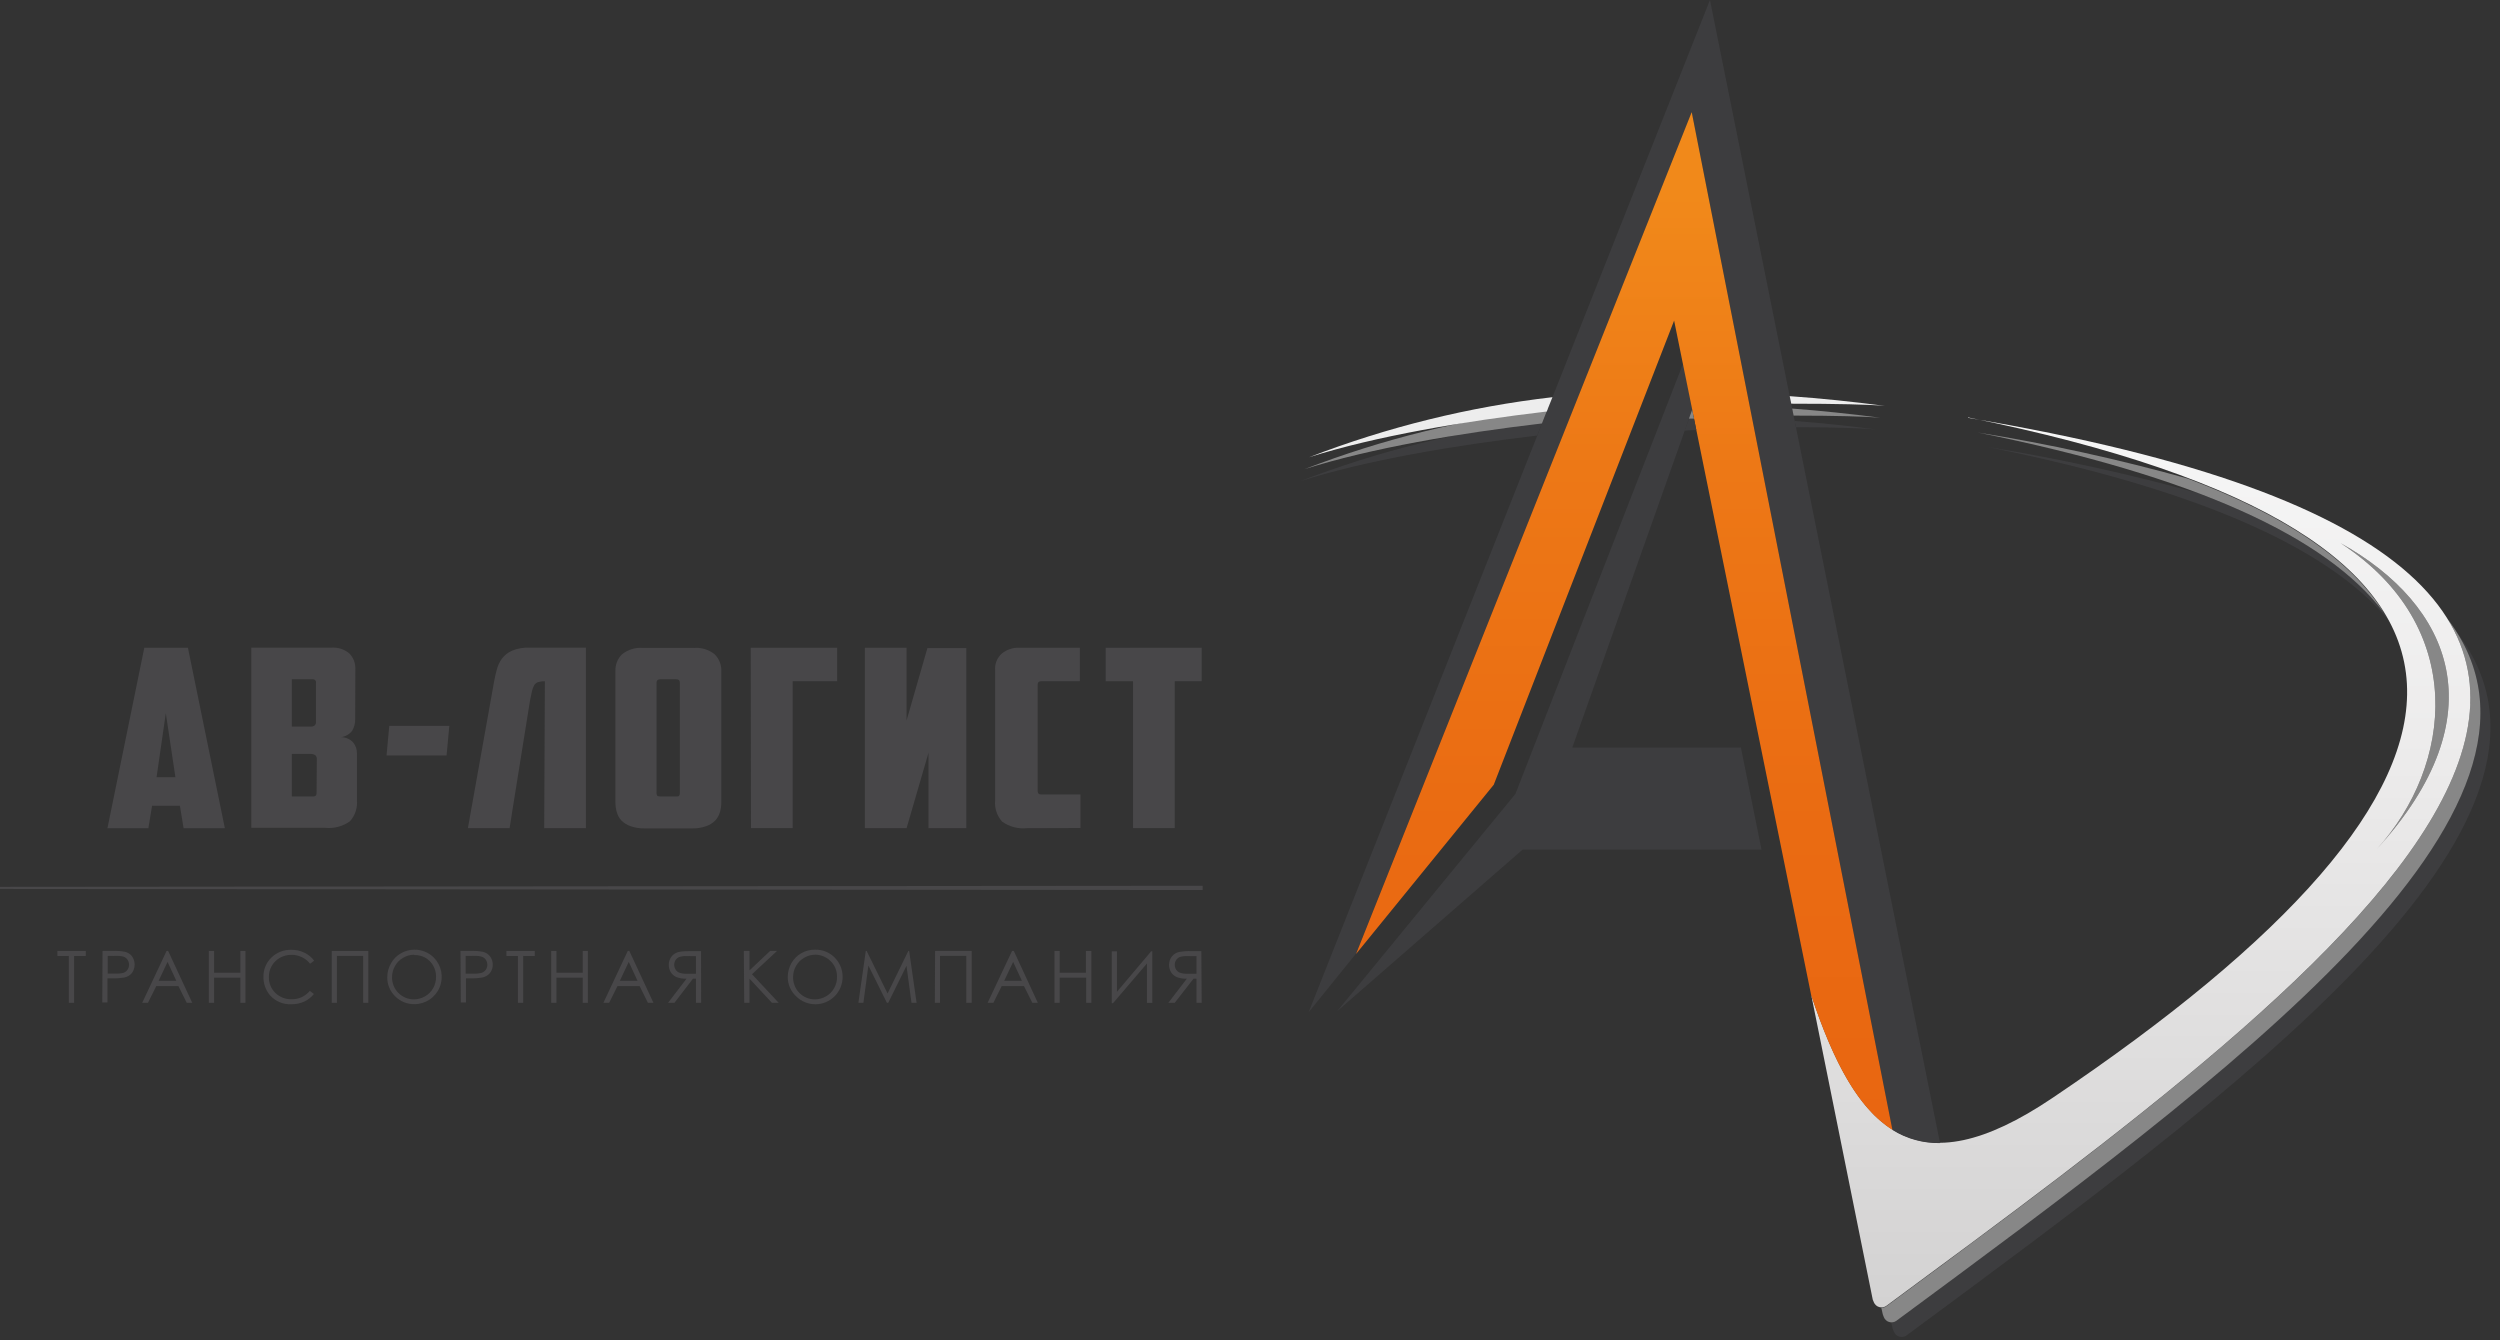 <svg width="166" height="89" viewBox="0 0 166 89" fill="none" xmlns="http://www.w3.org/2000/svg">
<rect x="0" y="0" width="166" height="89" fill="#333333" stroke="none"/>
<path d="M10.097 53.501L9.853 54.991H7.135L9.582 43.01H12.478L14.93 54.991H12.19L11.946 53.501H10.097ZM10.396 51.604H11.647L11.01 47.354L10.396 51.604Z" fill="#484749"/>
<path d="M23.584 47.747C23.591 48.018 23.522 48.286 23.385 48.52C23.295 48.638 23.183 48.736 23.054 48.81C22.926 48.883 22.784 48.931 22.637 48.948C22.79 48.947 22.941 48.978 23.081 49.038C23.221 49.098 23.347 49.187 23.451 49.299C23.613 49.498 23.701 49.748 23.7 50.005V53.114C23.725 53.37 23.697 53.629 23.617 53.873C23.537 54.117 23.407 54.342 23.235 54.533C22.753 54.877 22.162 55.031 21.574 54.967H16.686V43.007H21.973C22.191 42.987 22.41 43.01 22.62 43.074C22.829 43.139 23.023 43.245 23.191 43.386C23.328 43.524 23.434 43.69 23.504 43.871C23.573 44.053 23.604 44.248 23.595 44.443L23.584 47.747ZM19.376 45.104V48.247H20.65C20.737 48.25 20.823 48.222 20.893 48.169C20.925 48.139 20.95 48.102 20.965 48.06C20.981 48.019 20.986 47.974 20.982 47.93V45.338C20.987 45.306 20.984 45.273 20.974 45.242C20.963 45.211 20.946 45.183 20.922 45.16C20.899 45.137 20.871 45.12 20.84 45.111C20.809 45.101 20.776 45.099 20.744 45.104H19.376ZM21.037 50.411C21.043 50.36 21.036 50.308 21.017 50.261C20.997 50.213 20.966 50.171 20.927 50.139C20.836 50.085 20.733 50.058 20.628 50.061H19.376V52.886H20.744C20.822 52.896 20.901 52.876 20.965 52.831C20.986 52.804 21.002 52.774 21.012 52.742C21.021 52.709 21.024 52.675 21.021 52.642L21.037 50.411Z" fill="#484749"/>
<path d="M25.848 48.197H29.835L29.652 50.161H25.666L25.848 48.197Z" fill="#484749"/>
<path d="M36.18 45.235C36.028 45.23 35.877 45.248 35.731 45.291C35.624 45.328 35.532 45.401 35.471 45.497C35.401 45.622 35.35 45.757 35.321 45.897C35.283 46.059 35.238 46.276 35.188 46.543L34.081 53.446L33.838 54.986H31.069L32.808 45.252C32.858 44.985 32.919 44.696 32.99 44.457C33.055 44.199 33.168 43.955 33.323 43.739C33.496 43.509 33.725 43.328 33.987 43.211C34.361 43.056 34.763 42.986 35.166 43.005H38.904V54.986H36.135L36.18 45.235Z" fill="#484749"/>
<path d="M47.895 53.286C47.896 53.507 47.864 53.726 47.801 53.937C47.74 54.145 47.63 54.336 47.48 54.493C47.31 54.659 47.106 54.784 46.882 54.86C46.581 54.965 46.264 55.014 45.947 55.005H42.807C42.489 55.013 42.172 54.964 41.872 54.86C41.648 54.784 41.443 54.659 41.274 54.493C41.124 54.337 41.015 54.146 40.958 53.937C40.895 53.726 40.864 53.507 40.864 53.286V44.559C40.856 44.353 40.891 44.148 40.966 43.956C41.041 43.764 41.155 43.591 41.301 43.446C41.695 43.13 42.195 42.978 42.697 43.023H46.063C46.563 42.979 47.061 43.131 47.453 43.446C47.599 43.59 47.714 43.764 47.791 43.956C47.867 44.147 47.903 44.352 47.895 44.559V53.286ZM43.837 45.104C43.676 45.104 43.593 45.182 43.593 45.337V52.641C43.589 52.707 43.604 52.773 43.638 52.83C43.671 52.869 43.743 52.886 43.854 52.886H44.883C44.994 52.886 45.066 52.886 45.099 52.83C45.133 52.773 45.149 52.707 45.144 52.641V45.337C45.144 45.182 45.066 45.104 44.9 45.104H43.837Z" fill="#484749"/>
<path d="M49.849 43.008H55.585V45.233H52.634V54.984H49.866L49.849 43.008Z" fill="#484749"/>
<path d="M64.161 54.989H61.653V49.983L60.197 54.989H57.428V43.008H60.197V47.836L61.581 43.03H64.161V54.989Z" fill="#484749"/>
<path d="M68.203 54.99C67.615 55.054 67.025 54.9 66.542 54.556C66.371 54.365 66.241 54.141 66.161 53.896C66.081 53.652 66.052 53.394 66.077 53.138V44.499C66.061 44.291 66.094 44.082 66.172 43.889C66.251 43.696 66.374 43.524 66.531 43.387C66.854 43.131 67.255 42.997 67.666 43.008H71.702V45.233H69.144C68.978 45.233 68.901 45.311 68.901 45.462V52.52C68.901 52.676 68.978 52.754 69.144 52.754H71.741V54.979L68.203 54.99Z" fill="#484749"/>
<path d="M79.791 43.008V45.233H78.003V54.984H75.234V45.238H73.418V43.013L79.791 43.008Z" fill="#484749"/>
<path d="M3.812 63.476V63.143H5.695V63.476H4.92V66.586H4.571V63.476H3.812Z" fill="#484749"/>
<path d="M6.808 63.142H7.489C7.756 63.13 8.024 63.149 8.286 63.197C8.474 63.238 8.642 63.342 8.763 63.492C8.878 63.655 8.94 63.849 8.94 64.049C8.94 64.248 8.878 64.443 8.763 64.605C8.635 64.759 8.459 64.865 8.264 64.905C7.975 64.953 7.682 64.972 7.389 64.961H7.135V66.563H6.792L6.808 63.142ZM7.151 63.476V64.649H7.705C7.879 64.656 8.053 64.635 8.22 64.588C8.324 64.545 8.413 64.472 8.475 64.377C8.537 64.283 8.57 64.173 8.569 64.06C8.569 63.945 8.536 63.833 8.475 63.737C8.415 63.646 8.331 63.575 8.231 63.531C8.068 63.483 7.897 63.463 7.727 63.47L7.151 63.476Z" fill="#484749"/>
<path d="M11.165 63.143L12.765 66.586H12.399L11.846 65.473H10.379L9.825 66.586H9.443L11.06 63.143H11.165ZM11.126 63.871L10.534 65.123H11.707L11.126 63.871Z" fill="#484749"/>
<path d="M13.867 63.143H14.216V64.589H15.96V63.143H16.297V66.586H15.96V64.917H14.216V66.586H13.867V63.143Z" fill="#484749"/>
<path d="M20.859 63.79L20.588 63.991C20.442 63.801 20.252 63.65 20.035 63.551C19.82 63.45 19.585 63.398 19.348 63.401C19.083 63.399 18.821 63.466 18.589 63.596C18.362 63.722 18.173 63.909 18.043 64.135C17.913 64.362 17.848 64.619 17.853 64.881C17.849 65.076 17.885 65.271 17.959 65.452C18.033 65.633 18.144 65.796 18.285 65.932C18.428 66.07 18.597 66.178 18.783 66.25C18.968 66.322 19.166 66.355 19.365 66.349C19.595 66.354 19.823 66.307 20.032 66.211C20.241 66.114 20.425 65.971 20.572 65.793L20.843 65.999C20.672 66.216 20.451 66.389 20.201 66.505C19.933 66.626 19.642 66.686 19.348 66.683C19.081 66.696 18.815 66.649 18.569 66.545C18.322 66.441 18.102 66.283 17.925 66.082C17.636 65.739 17.483 65.302 17.493 64.853C17.489 64.616 17.534 64.382 17.624 64.163C17.715 63.945 17.849 63.748 18.019 63.584C18.194 63.414 18.401 63.28 18.628 63.191C18.856 63.102 19.099 63.06 19.342 63.067C19.641 63.061 19.937 63.126 20.206 63.256C20.466 63.375 20.691 63.559 20.859 63.79Z" fill="#484749"/>
<path d="M22.028 63.143H24.458V66.586H24.115V63.471H22.371V66.586H22.028V63.143Z" fill="#484749"/>
<path d="M27.498 63.059C27.738 63.053 27.977 63.096 28.201 63.185C28.424 63.273 28.628 63.407 28.799 63.577C29.052 63.83 29.225 64.153 29.295 64.505C29.365 64.857 29.33 65.222 29.194 65.553C29.057 65.885 28.826 66.169 28.529 66.369C28.232 66.568 27.883 66.675 27.526 66.675C27.287 66.68 27.049 66.637 26.827 66.547C26.605 66.457 26.404 66.323 26.236 66.152C26.067 65.987 25.934 65.79 25.844 65.572C25.755 65.354 25.711 65.12 25.715 64.884C25.715 64.563 25.799 64.249 25.959 63.971C26.108 63.694 26.333 63.464 26.607 63.309C26.876 63.147 27.184 63.061 27.498 63.059ZM27.498 63.393C27.244 63.394 26.996 63.463 26.778 63.593C26.543 63.72 26.351 63.913 26.224 64.149C26.095 64.378 26.028 64.637 26.031 64.9C26.03 65.091 26.067 65.28 26.139 65.456C26.21 65.633 26.316 65.793 26.45 65.929C26.584 66.064 26.743 66.171 26.918 66.245C27.093 66.319 27.28 66.357 27.47 66.358C27.73 66.359 27.986 66.291 28.212 66.163C28.445 66.033 28.637 65.841 28.766 65.607C28.893 65.379 28.958 65.122 28.954 64.861C28.959 64.604 28.895 64.349 28.768 64.125C28.641 63.901 28.457 63.715 28.234 63.588C28.012 63.468 27.762 63.408 27.509 63.415L27.498 63.393Z" fill="#484749"/>
<path d="M30.576 63.142H31.257C31.522 63.13 31.788 63.149 32.049 63.198C32.238 63.237 32.409 63.342 32.531 63.492C32.654 63.651 32.721 63.847 32.719 64.049C32.725 64.25 32.661 64.447 32.536 64.605C32.407 64.76 32.229 64.866 32.032 64.905C31.745 64.954 31.454 64.972 31.163 64.961H30.942V66.563H30.598L30.576 63.142ZM30.919 63.476V64.65H31.495C31.667 64.657 31.839 64.636 32.005 64.588C32.111 64.546 32.202 64.473 32.265 64.377C32.328 64.283 32.36 64.173 32.359 64.06C32.359 63.946 32.327 63.833 32.265 63.737C32.204 63.645 32.117 63.574 32.016 63.532C31.854 63.483 31.686 63.462 31.517 63.47L30.919 63.476Z" fill="#484749"/>
<path d="M33.627 63.476V63.143H35.509V63.476H34.74V66.586H34.391V63.476H33.627Z" fill="#484749"/>
<path d="M36.6 63.143H36.949V64.589H38.693V63.143H39.036V66.586H38.693V64.917H36.949V66.586H36.6V63.143Z" fill="#484749"/>
<path d="M41.788 63.143L43.388 66.586H43.022L42.469 65.473H41.002L40.448 66.586H40.066L41.683 63.143H41.788ZM41.749 63.871L41.157 65.123H42.33L41.749 63.871Z" fill="#484749"/>
<path d="M46.555 66.587H46.212V64.985H46.012L44.783 66.587H44.357L45.586 64.985C45.358 64.995 45.13 64.959 44.916 64.879C44.762 64.811 44.631 64.699 44.54 64.556C44.449 64.408 44.403 64.236 44.407 64.061C44.406 63.86 44.472 63.664 44.595 63.505C44.721 63.35 44.898 63.244 45.093 63.205C45.349 63.162 45.609 63.146 45.868 63.155H46.549L46.555 66.587ZM45.608 63.483C45.438 63.475 45.268 63.496 45.104 63.544C45.006 63.586 44.921 63.655 44.861 63.744C44.8 63.84 44.767 63.951 44.767 64.064C44.767 64.178 44.8 64.289 44.861 64.384C44.921 64.479 45.011 64.551 45.115 64.59C45.278 64.642 45.449 64.665 45.619 64.657H46.212V63.489L45.608 63.483Z" fill="#484749"/>
<path d="M49.39 63.143H49.766V64.433L51.134 63.143H51.593L49.932 64.689L51.704 66.586H51.255L49.766 64.984V66.586H49.417L49.39 63.143Z" fill="#484749"/>
<path d="M54.123 63.059C54.363 63.053 54.601 63.096 54.824 63.184C55.046 63.273 55.249 63.407 55.419 63.577C55.759 63.917 55.95 64.38 55.95 64.862C55.951 65.345 55.761 65.808 55.422 66.149C55.082 66.491 54.622 66.683 54.142 66.683C53.661 66.684 53.201 66.493 52.861 66.152C52.687 65.99 52.547 65.794 52.452 65.576C52.357 65.358 52.307 65.122 52.307 64.884C52.306 64.561 52.388 64.243 52.545 63.96C52.699 63.684 52.925 63.456 53.199 63.298C53.479 63.134 53.799 63.052 54.123 63.059ZM54.123 63.393C53.87 63.393 53.621 63.462 53.403 63.593C53.17 63.722 52.978 63.915 52.85 64.15C52.722 64.379 52.657 64.638 52.661 64.9C52.66 65.091 52.696 65.281 52.768 65.457C52.84 65.634 52.945 65.795 53.079 65.93C53.213 66.066 53.372 66.173 53.547 66.247C53.723 66.32 53.911 66.358 54.101 66.358C54.359 66.359 54.613 66.291 54.837 66.163C55.071 66.034 55.263 65.841 55.391 65.607C55.519 65.38 55.584 65.122 55.579 64.862C55.584 64.602 55.519 64.347 55.391 64.122C55.26 63.9 55.075 63.716 54.853 63.587C54.631 63.459 54.38 63.39 54.123 63.387V63.393Z" fill="#484749"/>
<path d="M56.997 66.586L57.489 63.143H57.545L58.934 65.968L60.313 63.143H60.368L60.861 66.586H60.523L60.191 64.127L58.979 66.586H58.89L57.661 64.111L57.329 66.586H56.997Z" fill="#484749"/>
<path d="M62.09 63.143H64.521V66.586H64.161V63.471H62.417V66.586H62.074L62.09 63.143Z" fill="#484749"/>
<path d="M67.317 63.143L68.911 66.586H68.546L67.992 65.473H66.514L65.96 66.586H65.578L67.2 63.143H67.317ZM67.272 63.871L66.68 65.123H67.854L67.272 63.871Z" fill="#484749"/>
<path d="M70.019 63.143H70.362V64.589H72.106V63.143H72.466V66.586H72.123V64.917H70.362V66.586H70.019V63.143Z" fill="#484749"/>
<path d="M76.513 66.589H76.159V63.974L73.905 66.611H73.822V63.168H74.165V65.855L76.436 63.168H76.513V66.589Z" fill="#484749"/>
<path d="M79.791 66.587H79.448V64.985H79.249L78.003 66.587H77.577L78.806 64.985C78.578 64.995 78.35 64.96 78.136 64.879C77.982 64.811 77.851 64.699 77.759 64.557C77.669 64.408 77.623 64.236 77.626 64.062C77.625 63.86 77.692 63.664 77.815 63.505C77.941 63.35 78.117 63.244 78.313 63.205C78.569 63.162 78.829 63.145 79.088 63.155H79.769L79.791 66.587ZM78.844 63.483C78.674 63.476 78.504 63.496 78.341 63.544C78.242 63.586 78.157 63.656 78.097 63.745C78.036 63.84 78.003 63.951 78.003 64.064C78.003 64.178 78.036 64.289 78.097 64.384C78.157 64.479 78.247 64.551 78.352 64.59C78.514 64.642 78.685 64.665 78.856 64.657H79.448V63.489L78.844 63.483Z" fill="#484749"/>
<path d="M-0.683 58.887V58.953V59.026L79.791 59.098H79.857V58.815L-0.683 58.887Z" fill="#484749"/>
<path d="M104.401 49.638L112.357 27.204L111.781 24.084L100.625 52.714L88.788 67.143L101.101 56.413H116.964L115.596 49.638H104.401Z" fill="#3D3D3F"/>
<path d="M163.183 42.065C170.984 54.658 147.126 72.019 125.905 87.716C125.809 87.782 125.694 87.814 125.578 87.805L125.683 88.25L125.761 88.439C125.793 88.514 125.841 88.581 125.901 88.635C125.962 88.689 126.033 88.729 126.111 88.752C126.188 88.776 126.27 88.782 126.35 88.77C126.431 88.758 126.507 88.729 126.575 88.684C148.372 72.58 172.883 54.73 163.183 42.065Z" fill="#3D3D3F"/>
<path d="M158.964 41.645C156.871 38.241 152.586 35.254 145.953 32.745C141.365 31.469 136.711 30.448 132.012 29.686C146.396 32.578 155.171 36.633 158.964 41.645Z" fill="#3D3D3F"/>
<path d="M158.283 40.678C156.184 37.274 151.905 34.287 145.266 31.778C140.68 30.496 136.026 29.475 131.325 28.719C145.731 31.617 154.507 35.666 158.283 40.678Z" fill="#878787"/>
<path d="M162.518 41.1C170.319 53.693 146.49 71.048 125.241 86.746C125.146 86.809 125.034 86.843 124.919 86.84L125.019 87.279L125.091 87.469C125.123 87.543 125.171 87.61 125.231 87.664C125.292 87.719 125.363 87.759 125.441 87.782C125.519 87.805 125.6 87.811 125.681 87.799C125.761 87.788 125.837 87.758 125.905 87.713C147.702 71.61 172.218 53.76 162.518 41.1Z" fill="#878787"/>
<path d="M155.409 36.06C163.941 41.623 162.845 50.868 157.818 56.38C165.89 47.525 162.828 40.194 155.409 36.06Z" fill="#878787"/>
<path d="M155.409 36.06C162.828 40.194 165.89 47.525 157.818 56.38C162.845 50.868 163.941 41.623 155.409 36.06ZM130.677 27.717C169.694 35.593 167.501 51.908 136.28 72.906C127.201 79.025 123.303 75.204 120.263 66.053L124.349 86.29L124.427 86.479C124.459 86.553 124.507 86.62 124.568 86.673C124.629 86.727 124.701 86.766 124.778 86.789C124.856 86.812 124.937 86.817 125.017 86.805C125.097 86.793 125.173 86.763 125.241 86.718C155.885 64.112 191.89 38.019 130.677 27.745V27.717Z" fill="url(#paint0_linear_280_1608)"/>
<path d="M128.817 75.9L113.542 0L86.894 67.212L90.039 63.318L112.33 7.443L125.656 75.027C126.603 75.621 127.702 75.924 128.817 75.9Z" fill="#3D3D3F"/>
<path d="M120.263 66.083C121.708 70.439 123.353 73.582 125.656 75.022L112.329 7.443L90.039 63.346L99.186 52.105L111.161 21.288L120.263 66.083Z" fill="url(#paint1_linear_280_1608)"/>
<path d="M112.202 27.65L111.864 28.59L112.633 28.551L112.451 27.645L112.202 27.65Z" fill="#3D3D3F"/>
<path d="M112.357 27.207L112.147 27.797H112.479L112.33 27.062L112.357 27.207Z" fill="#878787"/>
<path d="M119.256 28.367C121.775 28.367 123.641 28.433 124.532 28.511C122.688 28.272 120.905 28.083 119.167 27.955L119.256 28.367Z" fill="#3D3D3F"/>
<path d="M119.096 27.596C121.864 27.596 123.901 27.657 124.843 27.735C122.833 27.474 120.889 27.273 119.001 27.129L119.096 27.596Z" fill="#878787"/>
<path d="M118.94 26.805C121.935 26.805 124.161 26.861 125.158 26.95C122.976 26.664 120.869 26.449 118.835 26.305L118.94 26.805Z" fill="#EDEDED"/>
<path d="M102.447 27.963C96.931 28.605 91.517 29.945 86.335 31.951C90.765 30.544 96.589 29.57 102.07 28.92L102.447 27.963Z" fill="#3D3D3F"/>
<path d="M102.762 27.166C97.239 27.807 91.818 29.145 86.628 31.149C91.091 29.741 96.899 28.762 102.385 28.117L102.762 27.166Z" fill="#878787"/>
<path d="M103.084 26.373C97.551 27.013 92.121 28.353 86.923 30.361C91.391 28.948 97.204 27.975 102.702 27.324L103.084 26.373Z" fill="#EDEDED"/>
<defs>
<linearGradient id="paint0_linear_280_1608" x1="142.149" y1="86.852" x2="142.149" y2="27.745" gradientUnits="userSpaceOnUse">
<stop stop-color="#D3D2D2"/>
<stop offset="0.61" stop-color="#ECEBEB"/>
<stop offset="1" stop-color="#F6F6F6"/>
</linearGradient>
<linearGradient id="paint1_linear_280_1608" x1="107.85" y1="75.022" x2="107.85" y2="7.443" gradientUnits="userSpaceOnUse">
<stop stop-color="#E96611"/>
<stop offset="0.3" stop-color="#EA6B12"/>
<stop offset="0.65" stop-color="#ED7816"/>
<stop offset="0.92" stop-color="#F1891A"/>
</linearGradient>
</defs>
</svg>

